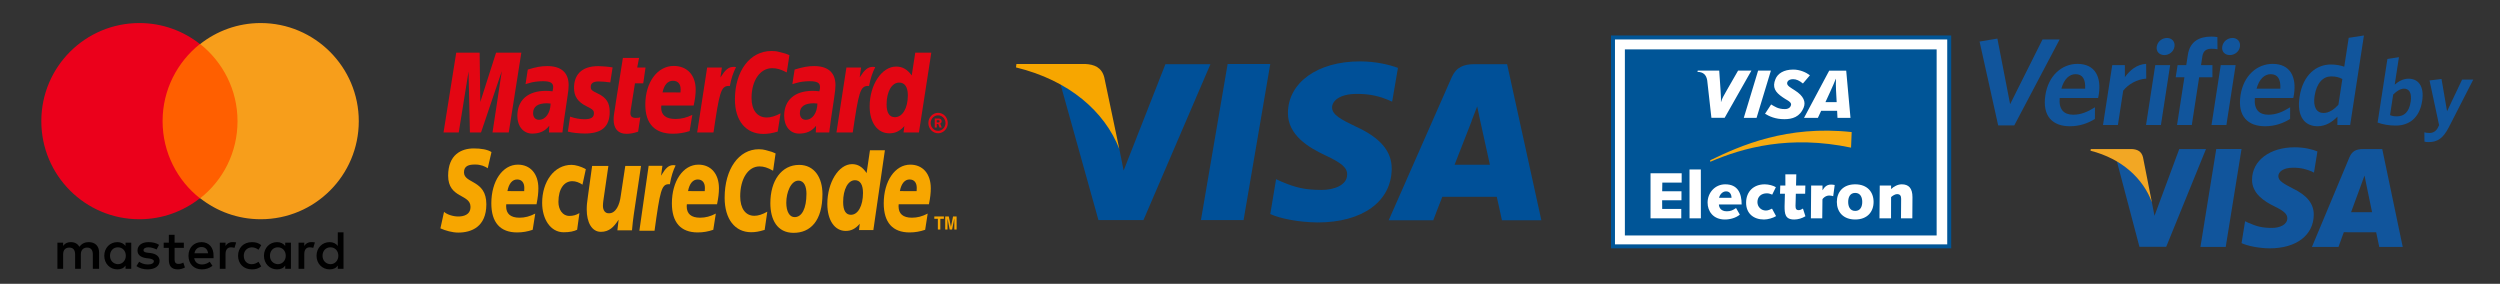 <?xml version="1.0" encoding="utf-8"?>
<!-- Generator: Adobe Illustrator 16.0.0, SVG Export Plug-In . SVG Version: 6.00 Build 0)  -->
<!DOCTYPE svg PUBLIC "-//W3C//DTD SVG 1.1//EN" "http://www.w3.org/Graphics/SVG/1.1/DTD/svg11.dtd">
<svg version="1.1" id="Layer_1" xmlns="http://www.w3.org/2000/svg" xmlns:xlink="http://www.w3.org/1999/xlink" x="0px" y="0px"
	 width="352.333px" height="40px" viewBox="23.5 0 352.333 40" enable-background="new 23.5 0 352.333 40" xml:space="preserve">
<rect x="23.5" y="0" width="352.333" height="40" fill="#333333" stroke="none"/>
<g>
	<g>
		<path fill="#F7A600" d="M92.239,23.712c-0.418-0.281-0.985-0.525-1.787-0.525c-0.866,0-1.562,0.179-1.562,1.1
			c0,1.625,3.153,1.018,3.153,4.499c0,3.17-2.082,3.993-3.965,3.993c-0.837,0-1.801-0.278-2.51-0.594l0.511-2.33
			c0.427,0.39,1.294,0.657,2,0.657c0.674,0,1.73-0.184,1.73-1.361c0-1.841-3.151-1.156-3.151-4.39c0-2.955,1.84-3.842,3.617-3.842
			c1.001,0,1.939,0.146,2.491,0.513L92.239,23.712z"/>
		<path fill="#F7A600" d="M98.573,32.385c-0.728,0.252-1.437,0.372-2.192,0.372c-2.39,0-3.636-1.408-3.636-4.098
			c0-3.138,1.587-5.455,3.742-5.455c1.762,0,2.888,1.296,2.888,3.329c0,0.671-0.077,1.329-0.261,2.257h-4.264
			c-0.013,0.137-0.019,0.206-0.019,0.285c0,1.066,0.641,1.606,1.88,1.606c0.764,0,1.457-0.181,2.223-0.582L98.573,32.385z
			 M97.376,26.94c0.01-0.192,0.017-0.345,0.017-0.464c0-0.746-0.377-1.183-1.013-1.183c-0.684,0-1.168,0.588-1.366,1.637
			L97.376,26.94z"/>
		<path fill="#F7A600" d="M104.838,32.38c-0.44,0.214-1.03,0.354-1.899,0.354c-1.872,0-3.032-1.869-3.032-4.145
			c0-2.98,1.679-5.356,4.146-5.356c0.539,0,1.361,0.232,2.01,0.609l-0.473,2.184c-0.457-0.301-0.936-0.492-1.428-0.492
			c-1.145,0-1.962,1.049-1.962,2.928c0,1.082,0.594,1.968,1.53,1.968c0.557,0,0.949-0.117,1.43-0.397L104.838,32.38z"/>
		<path fill="#F7A600" d="M112.841,30.091c-0.11,0.787-0.212,1.552-0.272,2.373h-2.06l0.173-1.478h-0.02
			c-0.644,1.004-1.313,1.688-2.479,1.688c-1.293,0-1.994-1.359-1.994-3.137c0-0.613,0.039-0.959,0.175-1.915l0.583-4.235h2.294
			l-0.616,4.248c-0.063,0.456-0.151,0.908-0.151,1.38c0,0.536,0.244,1.076,0.863,1.045c0.939,0,1.493-1.149,1.652-2.489l0.632-4.184
			h2.219L112.841,30.091z"/>
		<path fill="#F7A600" d="M118.636,23.297c-0.065-0.019-0.14-0.025-0.22-0.025c-0.693,0-1.101,0.402-1.753,1.487l0.191-1.389h-1.939
			l-1.306,9.149h2.137c0.77-5.596,0.975-6.56,2.001-6.56c0.06,0,0.066,0,0.155,0.011c0.194-1.107,0.452-1.918,0.813-2.659
			L118.636,23.297z"/>
		<path fill="#F7A600" d="M124.025,32.385c-0.73,0.252-1.44,0.372-2.191,0.372c-2.396,0-3.642-1.408-3.642-4.098
			c0-3.138,1.588-5.455,3.742-5.455c1.763,0,2.891,1.296,2.891,3.329c0,0.671-0.078,1.329-0.269,2.257h-4.254
			c-0.014,0.137-0.021,0.206-0.021,0.285c0,1.066,0.637,1.606,1.879,1.606c0.764,0,1.458-0.181,2.224-0.582L124.025,32.385z
			 M122.822,26.94c0.016-0.192,0.022-0.345,0.022-0.464c0-0.746-0.379-1.183-1.011-1.183c-0.685,0-1.169,0.588-1.367,1.637
			L122.822,26.94z"/>
		<path fill="#F7A600" d="M132.806,21.623l-0.351,2.437c-0.762-0.431-1.316-0.608-1.915-0.608c-1.6,0-2.72,1.741-2.72,4.217
			c0,1.709,0.748,2.743,1.996,2.743c0.532,0,1.114-0.182,1.822-0.579l-0.371,2.564c-0.795,0.244-1.311,0.33-1.899,0.33
			c-2.305,0-3.742-1.866-3.742-4.856c0-4.027,1.983-6.838,4.823-6.838c0.369,0,0.694,0.047,0.962,0.122l0.875,0.249
			C132.559,21.51,132.615,21.529,132.806,21.623z"/>
		<path fill="#F7A600" d="M137.156,27.302c0,2.073-0.641,3.296-1.655,3.296c-0.737,0.021-1.187-0.802-1.187-2.033
			c0-1.457,0.657-3.106,1.705-3.106C136.864,25.458,137.156,26.352,137.156,27.302z M139.411,27.342c0-2.307-1.14-4.103-3.281-4.103
			c-2.464,0-4.061,2.184-4.061,5.396c0,2.299,0.943,4.18,3.277,4.18C137.702,32.814,139.411,31.147,139.411,27.342z"/>
		<path fill="#F7A600" d="M146.585,32.424h-2.021l0.104-0.895c-0.588,0.705-1.199,1.016-1.981,1.016
			c-1.56,0-2.588-1.512-2.588-3.799c0-3.038,1.597-5.614,3.487-5.614c0.833,0,1.465,0.394,2.048,1.262l0.472-3.218h2.105
			L146.585,32.424z M143.421,30.271c1.009,0,1.704-1.27,1.704-3.082c0-1.166-0.397-1.792-1.133-1.792
			c-0.973,0-1.665,1.27-1.665,3.078C142.327,29.666,142.699,30.271,143.421,30.271z"/>
		<path fill="#F7A600" d="M153.886,32.385c-0.739,0.252-1.44,0.372-2.199,0.372c-2.388,0-3.639-1.408-3.639-4.098
			c0-3.138,1.592-5.455,3.744-5.455c1.763,0,2.887,1.296,2.887,3.329c0,0.671-0.074,1.329-0.263,2.257h-4.262
			c-0.013,0.137-0.017,0.206-0.017,0.285c0,1.066,0.641,1.606,1.882,1.606c0.765,0,1.455-0.181,2.223-0.582L153.886,32.385z
			 M152.683,26.94c0.011-0.192,0.018-0.345,0.018-0.464c0-0.746-0.375-1.183-1.014-1.183c-0.682,0-1.167,0.588-1.365,1.637
			L152.683,26.94z"/>
		<path fill="#F7A600" d="M156.022,32.352h-0.347v-1.515h-0.5V30.51h1.35v0.327h-0.502V32.352L156.022,32.352z M158.319,32.352
			h-0.322v-1.54h-0.008l-0.308,1.54h-0.34l-0.3-1.54h-0.007v1.54h-0.323V30.51h0.506l0.3,1.453h0.003l0.296-1.453h0.502
			L158.319,32.352L158.319,32.352z"/>
	</g>
	<g>
		<polygon fill="#E30613" points="95.2,18.668 92.911,18.668 94.222,10.023 91.293,18.668 89.724,18.668 89.534,10.074 
			88.153,18.668 86.009,18.668 87.798,7.419 91.096,7.419 91.188,14.379 93.415,7.419 96.974,7.419 		"/>
		<path fill="#E30613" d="M101.1,14.594c-0.244-0.03-0.351-0.041-0.514-0.041c-1.299,0-1.956,0.475-1.956,1.397
			c0,0.57,0.324,0.933,0.823,0.933C100.385,16.883,101.062,15.951,101.1,14.594z M102.767,18.668h-1.898l0.042-0.95
			c-0.579,0.757-1.35,1.11-2.402,1.11c-1.246,0-2.097-1.021-2.097-2.494c0-2.232,1.487-3.53,4.03-3.53
			c0.258,0,0.59,0.019,0.929,0.067c0.073-0.302,0.091-0.433,0.091-0.594c0-0.603-0.398-0.833-1.471-0.833
			c-0.649,0-1.392,0.099-1.906,0.261l-0.318,0.092l-0.2,0.06l0.315-2.051c1.143-0.355,1.897-0.493,2.747-0.493
			c1.967,0,3.011,0.929,3.011,2.683c0,0.456-0.033,0.794-0.191,1.815l-0.479,3.242l-0.078,0.586l-0.057,0.466l-0.04,0.318
			L102.767,18.668z"/>
		<path fill="#E30613" d="M104.4,12.413c0,1.155,0.533,1.954,1.737,2.55c0.921,0.459,1.068,0.592,1.068,1.009
			c0,0.569-0.41,0.832-1.312,0.832c-0.679,0-1.316-0.114-2.047-0.367l-0.316,2.111l0.101,0.022l0.42,0.089
			c0.137,0.028,0.336,0.052,0.599,0.083c0.545,0.051,0.964,0.075,1.262,0.075c2.403,0,3.515-0.97,3.515-3.054
			c0-1.253-0.464-1.992-1.608-2.547c-0.956-0.456-1.064-0.563-1.064-0.988c0-0.496,0.38-0.75,1.117-0.75
			c0.448,0,1.055,0.053,1.638,0.134l0.326-2.111c-0.596-0.103-1.483-0.181-2.012-0.181C105.276,9.32,104.39,10.725,104.4,12.413z"/>
		<path fill="#E30613" d="M113.432,18.557c-0.623,0.207-1.115,0.302-1.644,0.302c-1.167,0-1.808-0.712-1.808-2.012
			c0-0.254,0.018-0.531,0.066-0.819l0.142-0.893l0.105-0.729l0.993-6.244h2.279l-0.262,1.358h1.173l-0.322,2.224h-1.169
			l-0.606,3.818c-0.02,0.169-0.037,0.293-0.037,0.379c0,0.47,0.239,0.677,0.779,0.677c0.265,0,0.464-0.027,0.617-0.085
			L113.432,18.557z"/>
		<path fill="#E30613" d="M120.69,18.475c-0.782,0.249-1.542,0.372-2.355,0.37c-2.554,0-3.889-1.408-3.889-4.095
			c0-3.144,1.697-5.458,4.006-5.458c1.882,0,3.092,1.296,3.092,3.328c0,0.674-0.083,1.331-0.285,2.256h-4.557
			c-0.019,0.14-0.022,0.204-0.022,0.285c0,1.07,0.683,1.607,2.014,1.607c0.817,0,1.552-0.177,2.376-0.582L120.69,18.475z
			 M119.405,13.029c0.013-0.192,0.018-0.349,0.018-0.462c0-0.748-0.404-1.185-1.086-1.185c-0.726,0-1.248,0.582-1.461,1.639
			L119.405,13.029z"/>
		<path fill="#E30613" d="M127.15,9.443c-0.072-0.012-0.152-0.021-0.233-0.021c-0.756,0-1.184,0.399-1.882,1.489l0.201-1.391h-2.076
			l-1.406,9.149h2.302c0.824-5.594,1.034-6.558,2.137-6.558c0.067,0,0.075,0,0.168,0.01c0.204-1.102,0.482-1.912,0.866-2.651
			L127.15,9.443z"/>
		<path fill="#E30613" d="M134.755,7.771l-0.375,2.439c-0.814-0.433-1.413-0.602-2.05-0.602c-1.707,0-2.913,1.733-2.913,4.211
			c0,1.708,0.808,2.74,2.141,2.74c0.565,0,1.186-0.182,1.947-0.581l-0.401,2.568c-0.84,0.241-1.388,0.329-2.025,0.329
			c-2.47,0-4.005-1.865-4.005-4.856c0-4.024,2.122-6.833,5.161-6.833c0.392,0,0.742,0.037,1.026,0.122l0.945,0.247
			C134.487,7.665,134.55,7.683,134.755,7.771z"/>
		<path fill="#E30613" d="M138.703,14.594c-0.239-0.03-0.349-0.041-0.512-0.041c-1.3,0-1.962,0.475-1.962,1.397
			c0,0.57,0.325,0.933,0.826,0.933C137.994,16.883,138.663,15.951,138.703,14.594z M140.372,18.668h-1.901l0.043-0.95
			c-0.578,0.757-1.352,1.11-2.399,1.11c-1.247,0-2.101-1.021-2.101-2.494c0-2.232,1.485-3.53,4.031-3.53
			c0.257,0,0.593,0.019,0.933,0.067c0.068-0.302,0.089-0.433,0.089-0.594c0-0.603-0.397-0.833-1.47-0.833
			c-0.653,0-1.396,0.099-1.905,0.261l-0.325,0.092l-0.199,0.06l0.319-2.051c1.146-0.355,1.899-0.493,2.741-0.493
			c1.973,0,3.015,0.929,3.015,2.683c0,0.456-0.04,0.794-0.187,1.815l-0.484,3.242l-0.072,0.586l-0.063,0.466l-0.042,0.318
			L140.372,18.668z"/>
		<path fill="#E30613" d="M146.772,9.443c-0.068-0.012-0.144-0.021-0.23-0.021c-0.752,0-1.183,0.399-1.887,1.489l0.203-1.391h-2.071
			l-1.403,9.149h2.296c0.825-5.594,1.042-6.558,2.136-6.558c0.073,0,0.068-0.005,0.162,0.01c0.207-1.102,0.487-1.912,0.872-2.651
			L146.772,9.443z"/>
		<path fill="#E30613" d="M153.008,18.668h-2.167l0.112-0.897c-0.631,0.709-1.278,1.018-2.118,1.018
			c-1.675,0-2.773-1.512-2.773-3.797c0-3.043,1.707-5.611,3.732-5.611c0.891,0,1.565,0.384,2.199,1.251l0.499-3.213h2.26
			L153.008,18.668z M149.625,16.515c1.072,0,1.821-1.271,1.821-3.082c0-1.163-0.429-1.796-1.221-1.796
			c-1.038,0-1.775,1.275-1.775,3.076C148.45,15.911,148.845,16.515,149.625,16.515z"/>
		<path fill="#E30613" d="M154.337,17.342c0-0.797,0.616-1.44,1.37-1.44c0.758,0,1.367,0.643,1.367,1.44
			c0,0.796-0.609,1.44-1.367,1.44C154.952,18.782,154.337,18.137,154.337,17.342z M155.706,18.44c0.577,0,1.047-0.492,1.047-1.098
			c0-0.603-0.471-1.091-1.047-1.091c-0.572,0-1.044,0.489-1.044,1.091C154.662,17.948,155.134,18.44,155.706,18.44z M155.519,17.972
			h-0.28v-1.268h0.51c0.103,0,0.22,0.007,0.308,0.07c0.098,0.072,0.154,0.193,0.154,0.319c0,0.14-0.081,0.271-0.207,0.318l0.22,0.56
			h-0.313l-0.184-0.498h-0.206v0.498H155.519z M155.519,17.259h0.158c0.058,0,0.125,0.003,0.173-0.025
			c0.047-0.031,0.067-0.093,0.067-0.146c0-0.048-0.026-0.105-0.067-0.127c-0.043-0.028-0.126-0.022-0.177-0.022h-0.154V17.259
			L155.519,17.259z"/>
	</g>
</g>
<g id="Page_1">
	<g id="Layer_1_2_">
		<g>
			<polygon fill="#005098" points="192.752,31.017 196.515,9.016 202.523,9.016 198.761,31.017 			"/>
			<path fill="#005098" d="M220.518,9.562c-1.184-0.425-3.065-0.91-5.371-0.91c-5.947,0-10.104,2.975-10.135,7.252
				c-0.029,3.156,2.975,4.916,5.25,5.977c2.336,1.092,3.125,1.76,3.094,2.731c0,1.486-1.849,2.154-3.579,2.154
				c-2.397,0-3.673-0.333-5.644-1.153l-0.789-0.363l-0.82,4.916c1.396,0.638,3.975,1.152,6.676,1.183
				c6.312,0,10.377-2.942,10.438-7.524c0.029-2.488-1.578-4.4-5.037-5.979c-2.093-1-3.367-1.668-3.367-2.7
				c0-0.94,1.092-1.911,3.428-1.911c1.972-0.031,3.4,0.394,4.491,0.85l0.546,0.242L220.518,9.562L220.518,9.562z"/>
			<path fill="#005098" d="M235.903,9.047h-4.643c-1.427,0-2.519,0.394-3.155,1.819l-8.892,20.18h6.28c0,0,1.033-2.73,1.276-3.308
				c0.699,0,6.797,0,7.677,0c0.183,0.76,0.728,3.308,0.728,3.308h5.556L235.903,9.047L235.903,9.047z M228.499,23.217
				c0.484-1.244,2.396-6.129,2.396-6.129c-0.061,0.061,0.485-1.275,0.789-2.094l0.395,1.88c0,0,1.152,5.249,1.396,6.342
				L228.499,23.217L228.499,23.217z"/>
			<path fill="#005098" d="M187.746,9.047l-5.889,14.989l-0.606-3.034c-1.092-3.52-4.522-7.313-8.315-9.224l5.372,19.238h6.343
				l9.438-21.969L187.746,9.047L187.746,9.047z"/>
			<path fill="#F7A600" d="M176.427,9.016h-9.68l-0.061,0.485c7.494,1.821,12.502,6.221,14.565,11.5l-2.124-10.104
				C178.763,9.501,177.732,9.077,176.427,9.016L176.427,9.016z"/>
		</g>
	</g>
</g>
<g>
	<polygon fill="#005597" points="250.542,5 250.542,35 298.488,35 298.488,5 	"/>
	<polygon fill="#FFFFFF" points="297.929,5.561 297.929,34.439 251.103,34.439 251.103,5.561 	"/>
	<polygon fill="#005597" points="296.437,33.184 296.437,6.961 252.499,6.961 252.499,33.184 	"/>
	<path fill="#F8AB10" d="M264.523,22.803c4.657-1.998,11.194-3.808,19.852-1.996l0.09-2.193c-9.133-0.998-15.686,1.911-19.94,3.973
		L264.523,22.803L264.523,22.803z"/>
	<polygon fill="#FFFFFF" points="256.115,24.415 260.503,24.415 260.503,25.737 257.777,25.737 257.757,26.959 260.476,26.959 
		260.476,28.227 257.749,28.227 257.759,29.447 260.448,29.447 260.448,30.771 256.116,30.771 	"/>
	<polygon fill="#FFFFFF" points="261.607,23.883 263.204,23.883 263.21,30.771 261.613,30.771 	"/>
	<path fill="#FFFFFF" d="M268.7,30.247c-0.541,0.459-1.367,0.688-2.104,0.688c-1.68,0-2.44-1.193-2.44-2.379
		c0-1.396,1.047-2.58,2.488-2.58c1.764,0,2.313,1.248,2.313,2.838h-3.205c0,0.357,0.23,0.964,1.111,0.964
		c0.561,0,0.873-0.165,1.305-0.459L268.7,30.247L268.7,30.247z M267.527,27.877c0-0.478-0.23-0.908-0.765-0.908
		c-0.504,0-0.891,0.451-0.989,0.908H267.527L267.527,27.877z"/>
	<path fill="#FFFFFF" d="M273.807,30.458c-0.44,0.275-1.166,0.478-1.698,0.478c-1.472,0-2.525-0.844-2.525-2.368
		c0-1.562,1.047-2.591,2.627-2.591c0.551,0,1.211,0.176,1.568,0.404l-0.515,1.047c-0.237-0.102-0.495-0.184-0.752-0.184
		c-0.799,0-1.332,0.479-1.332,1.239c0,0.661,0.515,1.187,1.193,1.187c0.303,0,0.607-0.139,0.863-0.268L273.807,30.458
		L273.807,30.458z"/>
	<path fill="#FFFFFF" d="M274.398,26.143h0.723l-0.006-1.57h1.543l-0.037,1.57h1.314l-0.029,1.156h-1.313
		c0,0.644-0.045,1.322-0.045,1.719c0,0.404,0.101,0.597,0.459,0.597c0.222,0,0.404-0.11,0.589-0.222l0.348,1.084
		c-0.467,0.285-1.037,0.459-1.58,0.459c-1.295,0-1.357-0.816-1.357-1.883c0-0.568,0.046-1.139,0.046-1.754h-0.689L274.398,26.143
		L274.398,26.143z"/>
	<path fill="#FFFFFF" d="M278.751,26.143h1.599v0.652h0.018c0.24-0.396,0.553-0.781,1.176-0.781c0.176,0,0.359,0.019,0.525,0.056
		l-0.211,1.58c-0.156-0.048-0.332-0.093-0.57-0.093c-0.533,0-0.945,0.449-0.945,0.543l-0.028,2.672h-1.599L278.751,26.143
		L278.751,26.143z"/>
	<path fill="#FFFFFF" d="M284.96,25.977c1.709,0,2.59,1.084,2.59,2.479s-0.881,2.479-2.59,2.479c-1.707,0-2.588-1.084-2.588-2.479
		S283.253,25.977,284.96,25.977L284.96,25.977z M284.96,29.725c0.765,0,0.992-0.662,0.992-1.269c0-0.604-0.229-1.269-0.992-1.269
		c-0.762,0-0.99,0.662-0.99,1.269S284.198,29.725,284.96,29.725L284.96,29.725z"/>
	<path fill="#FFFFFF" d="M288.419,26.143h1.599v0.505c0.366-0.357,0.928-0.671,1.498-0.671c0.981,0,1.514,0.543,1.514,1.811
		c0,0.945-0.008,1.965-0.019,2.984h-1.598c0.01-0.891,0.021-1.791,0.021-2.746c0-0.376-0.103-0.67-0.58-0.67
		c-0.259,0-0.625,0.22-0.836,0.422l-0.009,2.994h-1.627L288.419,26.143L288.419,26.143z"/>
	<polygon fill="#FFFFFF" points="269.259,16.607 271.277,9.951 273.079,9.951 271.06,16.607 	"/>
	<path fill="#FFFFFF" d="M268.452,9.953l-1.619,2.821c-0.412,0.739-0.654,1.112-0.77,1.579h-0.025
		c0.029-0.592-0.053-1.318-0.061-1.729l-0.181-2.671h-3.033l-0.03,0.18c0.778,0,1.241,0.392,1.369,1.191l0.592,5.283h1.864
		l3.773-6.654H268.452L268.452,9.953z"/>
	<path fill="#FFFFFF" d="M282.462,16.607l-0.051-0.989l-2.248-0.002l-0.461,0.992h-1.955l3.545-6.646h2.4l0.602,6.646
		L282.462,16.607L282.462,16.607z M282.255,12.682c-0.02-0.491-0.037-1.16-0.004-1.563h-0.026c-0.109,0.331-0.58,1.323-0.787,1.812
		l-0.67,1.459h1.58L282.255,12.682L282.255,12.682z"/>
	<path fill="#FFFFFF" d="M274.97,16.797c-1.271,0-2.114-0.402-2.719-0.763l0.859-1.312c0.539,0.304,0.965,0.651,1.94,0.651
		c0.314,0,0.617-0.081,0.789-0.379c0.252-0.433-0.057-0.666-0.76-1.063l-0.348-0.228c-1.043-0.712-1.496-1.389-1.004-2.571
		c0.313-0.756,1.143-1.328,2.51-1.328c0.942,0,1.828,0.408,2.342,0.807l-0.986,1.156c-0.502-0.405-0.92-0.611-1.396-0.611
		c-0.379,0-0.668,0.146-0.769,0.345c-0.188,0.371,0.062,0.625,0.607,0.966l0.414,0.264c1.266,0.798,1.568,1.636,1.252,2.419
		C277.157,16.495,276.087,16.797,274.97,16.797L274.97,16.797z"/>
</g>
<g>
	<path fill="#11559C" d="M330.626,21.012l-3.487,9.402l-0.371-1.91c-0.869-2.343-2.748-4.801-4.938-5.798l3.189,12.076l3.771-0.002
		l5.607-13.771h-3.771V21.012z"/>
	<polygon fill="#11559C" points="333.615,34.797 335.845,20.997 339.407,20.997 337.177,34.797 	"/>
	<path fill="#11559C" d="M350.101,21.338c-0.705-0.279-1.814-0.58-3.193-0.58c-3.523,0-6,1.873-6.021,4.553
		c-0.021,1.983,1.771,3.092,3.119,3.752c1.392,0.674,1.855,1.105,1.853,1.711c-0.015,0.924-1.113,1.346-2.135,1.346
		c-1.425,0-2.185-0.207-3.353-0.721l-0.463-0.221l-0.498,3.088c0.834,0.385,2.373,0.718,3.973,0.734c3.74,0,6.173-1.854,6.201-4.713
		c0.017-1.572-0.936-2.766-2.994-3.749c-1.241-0.64-2.01-1.063-1.998-1.712c0.002-0.572,0.646-1.188,2.041-1.188
		c1.168-0.02,2.007,0.25,2.666,0.531l0.318,0.158L350.101,21.338L350.101,21.338z"/>
	<path fill="#11559C" d="M359.238,21.012h-2.752c-0.854,0-1.492,0.244-1.869,1.146l-5.289,12.644h3.742c0,0,0.61-1.701,0.75-2.074
		c0.408,0,4.043,0.009,4.561,0.009c0.111,0.481,0.435,2.065,0.435,2.065h3.309L359.238,21.012L359.238,21.012z M354.845,29.903
		c0.296-0.792,1.419-3.856,1.419-3.856c-0.021,0.036,0.293-0.799,0.475-1.314l0.238,1.189c0,0,0.684,3.293,0.825,3.981
		C357.247,29.903,355.54,29.903,354.845,29.903L354.845,29.903z"/>
	<path fill="#F2A724" d="M323.904,21.004h-5.744l-0.035,0.237c4.469,1.144,7.416,3.948,8.644,7.267l-1.248-6.342
		C325.304,21.294,324.679,21.035,323.904,21.004L323.904,21.004z"/>
	<polygon fill="#11559C" points="307.38,17.67 305.109,17.67 302.488,5.856 304.999,5.438 306.792,14.682 311.359,5.559 
		313.771,5.559 	"/>
	<path fill="#11559C" d="M319.195,13.809h-5.416c-0.148,1.643,0.615,2.358,1.908,2.358c1.084,0,2.036-0.401,3.063-1.049
		l-0.008,1.644c-1.006,0.629-2.17,1.03-3.533,1.03c-2.356,0-3.916-1.346-3.447-4.387c0.423-2.743,2.32-4.403,4.521-4.403
		c2.535,0,3.377,1.905,3.008,4.301C319.266,13.477,319.214,13.686,319.195,13.809L319.195,13.809z M316.007,10.452
		c-0.84,0-1.623,0.664-1.991,2.045h3.354C317.432,11.188,317.021,10.452,316.007,10.452L316.007,10.452z"/>
	<path fill="#11559C" d="M322.728,12.776l-0.746,4.841h-2.099l1.302-8.441h1.78l0.002,1.695c0.709-0.979,1.675-1.8,2.996-1.869
		l0.013,2.079C324.652,11.169,323.46,11.868,322.728,12.776L322.728,12.776z"/>
	<path fill="#11559C" d="M325.948,17.617l1.299-8.441h2.098l-1.299,8.441H325.948L325.948,17.617z M328.532,7.762
		c-0.699,0-1.185-0.49-1.076-1.188c0.111-0.717,0.748-1.224,1.447-1.224c0.682,0,1.162,0.507,1.053,1.224
		C329.848,7.272,329.214,7.762,328.532,7.762L328.532,7.762z"/>
	<path fill="#11559C" d="M335.154,6.87c-0.717,0-1.15,0.313-1.267,1.065l-0.19,1.24h1.608l-0.002,1.713h-1.87l-1.035,6.729h-2.08
		l1.037-6.729h-1.226l0.265-1.713h1.225l0.223-1.451c0.287-1.869,1.584-2.567,3.314-2.567c0.367,0,0.641,0.035,0.846,0.069
		l0.017,1.713C335.812,6.904,335.503,6.87,335.154,6.87L335.154,6.87z"/>
	<path fill="#11559C" d="M335.175,17.617l1.302-8.441h2.098l-1.301,8.441H335.175L335.175,17.617z M337.759,7.762
		c-0.698,0-1.184-0.49-1.073-1.188c0.108-0.717,0.746-1.224,1.444-1.224c0.683,0,1.164,0.507,1.054,1.224
		C339.075,7.272,338.441,7.762,337.759,7.762L337.759,7.762z"/>
	<path fill="#11559C" d="M346.702,13.809h-5.418c-0.148,1.643,0.615,2.358,1.91,2.358c1.082,0,2.035-0.401,3.063-1.049l-0.008,1.644
		c-1.008,0.629-2.17,1.03-3.533,1.03c-2.358,0-3.916-1.346-3.448-4.387c0.422-2.743,2.319-4.403,4.522-4.403
		c2.533,0,3.377,1.905,3.008,4.301C346.773,13.477,346.722,13.686,346.702,13.809L346.702,13.809z M343.516,10.452
		c-0.841,0-1.623,0.664-1.992,2.045h3.354C344.939,11.188,344.529,10.452,343.516,10.452L343.516,10.452z"/>
	<path fill="#11559C" d="M352.915,17.617l0.006-1.171c-0.705,0.717-1.623,1.346-2.795,1.346c-1.766,0-2.979-1.311-2.539-4.159
		c0.482-3.146,2.431-4.543,4.388-4.543c0.803,0,1.428,0.14,1.907,0.313l0.627-4.072L356.657,5l-1.941,12.617H352.915L352.915,17.617
		z M353.615,11.135c-0.484-0.246-0.869-0.367-1.586-0.367c-1.103,0-2.041,0.892-2.326,2.744c-0.252,1.643,0.328,2.41,1.254,2.41
		c0.771,0,1.435-0.453,2.101-1.152L353.615,11.135L353.615,11.135z"/>
	<path fill="#11559C" d="M361.141,17.697c-0.994,0-1.804-0.159-2.558-0.424l1.381-8.963l1.625-0.25l-0.596,3.877
		c0.477-0.422,1.137-0.846,1.945-0.846c1.35,0,2.254,1.006,1.924,3.149C364.499,16.6,363.046,17.697,361.141,17.697L361.141,17.697z
		 M362.312,12.494c-0.529,0-1.063,0.357-1.533,0.834l-0.445,2.898c0.313,0.119,0.529,0.173,0.979,0.173
		c1.008,0,1.709-0.608,1.934-2.065C363.435,13.104,363.027,12.494,362.312,12.494L362.312,12.494z"/>
	<path fill="#11559C" d="M368.605,17.963c-0.813,1.574-1.615,2.063-2.847,2.063c-0.278,0-0.434-0.026-0.571-0.066l-0.013-1.311
		c0.205,0.054,0.424,0.093,0.729,0.093c0.463,0,0.864-0.212,1.135-0.675l0.211-0.425l-1.346-6.301l1.688-0.211l0.781,4.553
		l2.117-4.461h1.574L368.605,17.963L368.605,17.963z"/>
</g>
<g>
	<path id="XMLID_1775_" d="M37.466,37.887v-2.305c0-0.883-0.538-1.458-1.459-1.458c-0.461,0-0.96,0.154-1.306,0.653
		c-0.269-0.423-0.653-0.653-1.229-0.653c-0.384,0-0.768,0.115-1.075,0.538V34.2h-0.807v3.687h0.807v-2.035
		c0-0.653,0.346-0.959,0.883-0.959s0.806,0.345,0.806,0.959v2.035h0.807v-2.035c0-0.653,0.384-0.959,0.883-0.959
		c0.538,0,0.807,0.345,0.807,0.959v2.035H37.466z M49.41,34.2h-1.306v-1.113h-0.807V34.2h-0.729v0.729h0.729v1.69
		c0,0.845,0.346,1.346,1.268,1.346c0.345,0,0.729-0.117,0.999-0.269l-0.23-0.692c-0.23,0.153-0.499,0.19-0.691,0.19
		c-0.384,0-0.538-0.229-0.538-0.614v-1.651h1.306V34.2z M56.245,34.124c-0.46,0-0.768,0.23-0.96,0.538V34.2h-0.806v3.687h0.806
		v-2.074c0-0.614,0.269-0.959,0.768-0.959c0.153,0,0.346,0.039,0.499,0.075l0.23-0.766C56.629,34.124,56.399,34.124,56.245,34.124z
		 M45.915,34.508c-0.384-0.269-0.921-0.384-1.498-0.384c-0.922,0-1.537,0.46-1.537,1.189c0,0.616,0.461,0.961,1.268,1.076
		l0.384,0.039c0.423,0.076,0.653,0.19,0.653,0.384c0,0.27-0.308,0.46-0.845,0.46s-0.959-0.19-1.229-0.384l-0.384,0.614
		c0.423,0.308,0.998,0.462,1.574,0.462c1.075,0,1.69-0.501,1.69-1.191c0-0.653-0.499-0.998-1.267-1.113l-0.384-0.039
		c-0.346-0.039-0.614-0.115-0.614-0.345c0-0.27,0.269-0.423,0.691-0.423c0.46,0,0.921,0.193,1.151,0.308L45.915,34.508z
		 M67.343,34.124c-0.46,0-0.768,0.23-0.96,0.538V34.2h-0.806v3.687h0.806v-2.074c0-0.614,0.269-0.959,0.768-0.959
		c0.153,0,0.346,0.039,0.5,0.075l0.23-0.766C67.727,34.124,67.497,34.124,67.343,34.124z M57.051,36.045
		c0,1.112,0.769,1.92,1.959,1.92c0.538,0,0.922-0.117,1.306-0.423l-0.384-0.653c-0.308,0.229-0.615,0.345-0.96,0.345
		c-0.652,0-1.114-0.46-1.114-1.188c0-0.692,0.461-1.152,1.114-1.191c0.346,0,0.653,0.114,0.96,0.345l0.384-0.653
		c-0.384-0.306-0.768-0.421-1.306-0.421C57.82,34.124,57.051,34.929,57.051,36.045L57.051,36.045z M64.502,36.045V34.2h-0.807v0.462
		c-0.269-0.348-0.653-0.538-1.152-0.538c-1.037,0-1.843,0.805-1.843,1.921c0,1.112,0.807,1.92,1.843,1.92
		c0.538,0,0.921-0.193,1.152-0.538v0.46h0.807V36.045L64.502,36.045z M61.545,36.045c0-0.653,0.422-1.191,1.114-1.191
		c0.652,0,1.113,0.499,1.113,1.191c0,0.65-0.461,1.188-1.113,1.188C61.967,37.194,61.545,36.695,61.545,36.045z M51.906,34.124
		c-1.076,0-1.843,0.769-1.843,1.921c0,1.149,0.768,1.92,1.881,1.92c0.538,0,1.076-0.154,1.499-0.501l-0.385-0.575
		c-0.307,0.229-0.691,0.384-1.075,0.384c-0.5,0-0.999-0.229-1.114-0.883h2.727c0-0.115,0-0.191,0-0.309
		C53.634,34.893,52.942,34.124,51.906,34.124z M51.906,34.814c0.499,0,0.845,0.308,0.921,0.883h-1.92
		C50.984,35.198,51.329,34.814,51.906,34.814z M71.913,36.045v-3.303h-0.807v1.92c-0.269-0.348-0.652-0.538-1.151-0.538
		c-1.038,0-1.844,0.805-1.844,1.921c0,1.112,0.806,1.92,1.844,1.92c0.538,0,0.921-0.193,1.151-0.538v0.46h0.807V36.045
		L71.913,36.045z M68.956,36.045c0-0.653,0.422-1.191,1.113-1.191c0.653,0,1.114,0.499,1.114,1.191c0,0.65-0.46,1.188-1.114,1.188
		C69.379,37.194,68.956,36.695,68.956,36.045z M41.998,36.045V34.2h-0.807v0.462c-0.269-0.348-0.653-0.538-1.152-0.538
		c-1.037,0-1.843,0.805-1.843,1.921c0,1.112,0.806,1.92,1.843,1.92c0.538,0,0.922-0.193,1.152-0.538v0.46h0.807V36.045
		L41.998,36.045z M39.002,36.045c0-0.653,0.422-1.191,1.114-1.191c0.653,0,1.114,0.499,1.114,1.191c0,0.65-0.461,1.188-1.114,1.188
		C39.425,37.194,39.002,36.695,39.002,36.045z"/>
	<rect x="45.646" y="6.205" fill="#FF5F00" width="12.097" height="21.734"/>
	<path id="XMLID_330_" fill="#EB001B" d="M46.414,17.073c0-4.416,2.074-8.334,5.261-10.868c-2.342-1.843-5.299-2.957-8.525-2.957
		c-7.643,0-13.826,6.182-13.826,13.825c0,7.642,6.183,13.824,13.826,13.824c3.226,0,6.183-1.113,8.525-2.958
		C48.488,25.444,46.414,21.488,46.414,17.073z"/>
	<path fill="#F79E1B" d="M74.064,17.073c0,7.642-6.184,13.824-13.826,13.824c-3.226,0-6.183-1.113-8.525-2.958
		c3.226-2.532,5.261-6.451,5.261-10.866c0-4.416-2.074-8.334-5.261-10.868c2.342-1.843,5.299-2.957,8.525-2.957
		C67.881,3.249,74.064,9.47,74.064,17.073z"/>
</g>
</svg>
